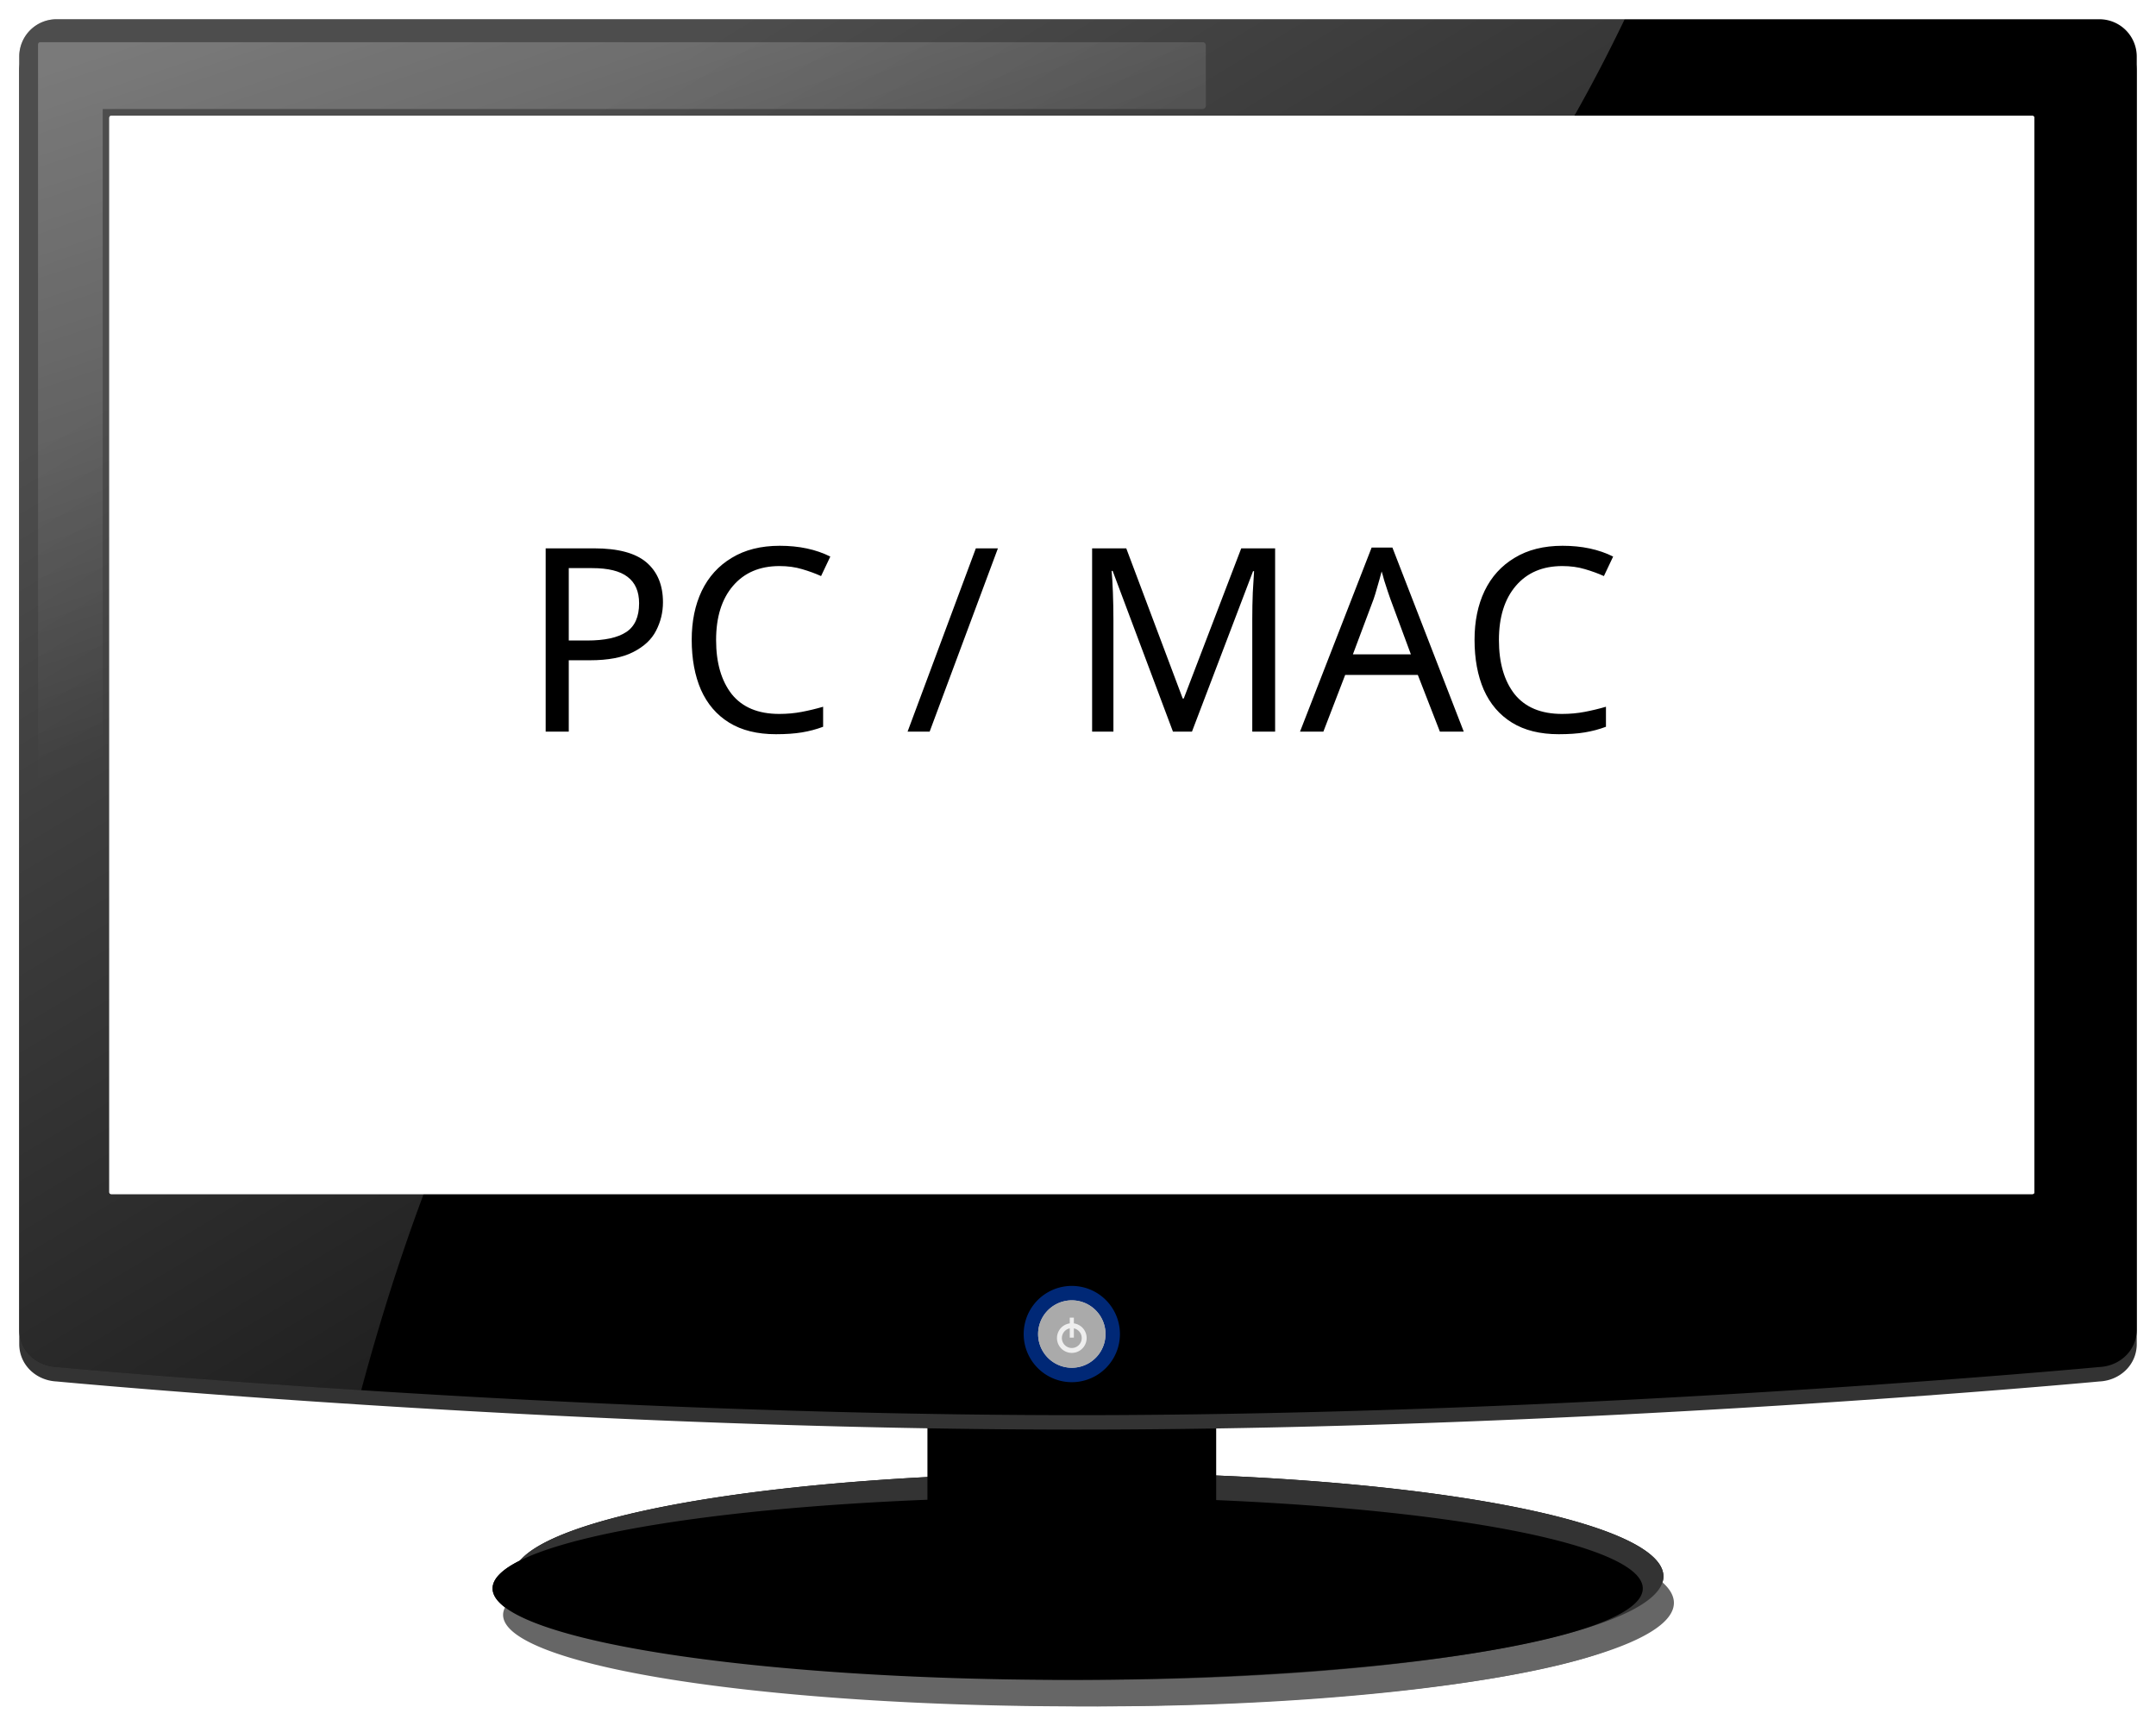 <svg xmlns="http://www.w3.org/2000/svg" xmlns:xlink="http://www.w3.org/1999/xlink" width="448" height="358.5"><defs><linearGradient id="d"><stop style="stop-color:#fff;stop-opacity:1" offset="0"/><stop style="stop-color:#fff;stop-opacity:0" offset="1"/></linearGradient><linearGradient id="a"><stop style="stop-color:#aaa;stop-opacity:1" offset="0"/><stop style="stop-color:#666;stop-opacity:1" offset="1"/></linearGradient><linearGradient id="c"><stop style="stop-color:#fff;stop-opacity:1" offset="0"/><stop style="stop-color:#fff;stop-opacity:0" offset="1"/></linearGradient><linearGradient id="b"><stop style="stop-color:#000;stop-opacity:1" offset="0"/><stop style="stop-color:#000;stop-opacity:0" offset="1"/></linearGradient><linearGradient x1="nan" y1="-inf" x2="nan" y2="inf" id="f" xlink:href="#a" gradientUnits="userSpaceOnUse"/><linearGradient x1="10.638" y1="40.994" x2="77.671" y2="183.31" id="g" xlink:href="#c" gradientUnits="userSpaceOnUse" gradientTransform="scale(1.182 .846)"/><linearGradient x1="83.16" y1="71.158" x2="291.059" y2="365.531" id="h" xlink:href="#d" gradientUnits="userSpaceOnUse" gradientTransform="scale(1.082 .924)"/><filter x="-.232" y="-.248" width="1.465" height="1.496" id="e" style="color-interpolation-filters:sRGB"><feGaussianBlur stdDeviation="2.191"/></filter></defs><g transform="translate(-1 -20.75)"><g style="fill:#000"><path d="M346.643 348.25a119.5 21.5 0 1 1-239 0 119.5 21.5 0 1 1 239 0z" style="fill:#000;stroke-miterlimit:4"/><path d="M342.357 350.75a119.5 19 0 1 1-239 0 119.5 19 0 1 1 239 0z" style="fill:#000;stroke-miterlimit:4"/></g><g style="fill:#666"><path d="M348.825 353.75a119.5 21.5 0 1 1-239 0 119.5 21.5 0 1 1 239 0z" style="fill:#666;stroke-miterlimit:4"/><path d="M344.539 356.25a119.5 19 0 1 1-239 0 119.5 19 0 1 1 239 0z" style="fill:#666;stroke-miterlimit:4"/></g><path d="M346.643 348.25a119.5 21.5 0 1 1-239 0 119.5 21.5 0 1 1 239 0z" style="fill:#333;stroke-miterlimit:4"/><path d="M342.357 350.75a119.5 19 0 1 1-239 0 119.5 19 0 1 1 239 0z" style="fill:#000;stroke-miterlimit:4"/><rect width="60" height="44" ry="2.668" x="193.714" y="311.75" style="fill:#000;stroke-miterlimit:4"/><path d="M12.77 27.75h424.46a7.754 7.754 0 0 1 7.77 7.77V299.98c0 4.305-3.47 7.569-7.77 7.771 0 0-106.33 10-212.444 10-106.115 0-212.016-10-212.016-10-4.3-.203-7.77-3.466-7.77-7.771V35.521a7.753 7.753 0 0 1 7.77-7.771z" style="fill:#333;stroke-width:1.4;stroke-miterlimit:4"/><path d="M12.77 24.75h424.46a7.754 7.754 0 0 1 7.77 7.77V296.98c0 4.305-3.47 7.569-7.77 7.771 0 0-106.33 10-212.444 10-106.115 0-212.016-10-212.016-10-4.3-.203-7.77-3.466-7.77-7.771V32.521a7.753 7.753 0 0 1 7.77-7.771z" style="fill:#000;stroke-width:1.4;stroke-miterlimit:4"/><rect width="400" height="224" ry=".367" x="23.714" y="44.821" style="fill:#fff;stroke-width:1.4;stroke-miterlimit:4"/><rect width="400" height="224" ry=".367" x="23.714" y="44.821" style="fill:#fff;stroke-width:1.4;stroke-miterlimit:4"/><path d="M233.714 297.9a10 10 0 1 1-20 0 10 10 0 1 1 20 0z" style="fill:#013397;fill-opacity:.784;stroke-width:1.4;stroke-miterlimit:4;filter:url(#e)"/><path d="M230.714 297.9a7 7 0 1 1-14 0 7 7 0 1 1 14 0z" style="fill:#cccccf;stroke-width:1.4;stroke-miterlimit:4"/><path d="M230.714 297.9a7 7 0 1 1-14 0 7 7 0 1 1 14 0z" style="fill:url(#f);stroke:url(#radialGradient3506);stroke-width:1.4;stroke-miterlimit:4"/><path d="M226.286 298.735a2.572 2.572 0 1 1-5.144 0 2.572 2.572 0 1 1 5.144 0z" style="fill:none;stroke:#eee;stroke-width:1.021;stroke-miterlimit:4"/><path d="M223.714 294.493v4.151" style="fill:none;stroke:#eee;stroke-width:.856;stroke-miterlimit:4"/><path d="M231.313 314z" style="fill:none;stroke:#000;stroke-width:1px"/><path d="M9.344 29.513c-.25 0-.438.226-.438.486V201.34c0 .259.187.485.438.485h12.531c.25 0 .469-.226.469-.485V43.403h228.562a.666.666 0 0 0 .657-.68v-12.53a.666.666 0 0 0-.657-.68H9.344z" style="opacity:.5;fill:url(#g);stroke-miterlimit:4;filter:url(#filter3280)"/><path d="M12.781 24.75A7.772 7.772 0 0 0 5 32.531V296.97c0 4.305 3.481 7.578 7.781 7.781 0 0 25.222 2.378 63.281 4.812 19.906-74.179 60.325-156.942 142.157-173.625 56.408-11.499 94.6-57.538 120.375-111.187H12.781z" style="opacity:.3;fill:url(#h);stroke-width:1.4;stroke-miterlimit:4"/></g><g aria-label="PC / MAC" style="font-style:normal;font-variant:normal;font-weight:400;font-stretch:normal;font-size:53.333px;line-height:1.25;font-family:'Noto Serif CJK TC';-inkscape-font-specification:'Noto Serif CJK TC, Normal';font-variant-ligatures:normal;font-variant-caps:normal;font-variant-numeric:normal;text-align:start;letter-spacing:0;word-spacing:0;writing-mode:lr-tb;text-anchor:start;fill:#000;fill-opacity:1;stroke:none"><path d="M123.466 113.92q7.466 0 10.88 2.932 3.413 2.934 3.413 8.267 0 3.147-1.44 5.92-1.387 2.72-4.747 4.427-3.306 1.706-9.013 1.706h-4.373V152h-4.8v-38.08zm-.427 4.106h-4.853v15.04h3.84q5.44 0 8.106-1.76 2.667-1.76 2.667-5.974 0-3.68-2.4-5.493-2.347-1.813-7.36-1.813zM161.972 117.6q-6.133 0-9.653 4.106-3.52 4.106-3.52 11.253 0 7.093 3.253 11.253 3.307 4.107 9.867 4.107 2.453 0 4.693-.427 2.24-.426 4.427-1.066v4.16q-2.133.8-4.427 1.173-2.24.373-5.386.373-5.814 0-9.707-2.4-3.893-2.4-5.867-6.826-1.92-4.427-1.92-10.4 0-5.76 2.08-10.134 2.134-4.426 6.24-6.88 4.107-2.506 9.974-2.506 6.026 0 10.506 2.24l-1.92 4.053q-1.76-.8-3.946-1.44-2.134-.64-4.694-.64zM207.359 113.92 193.172 152h-4.586l14.186-38.08zM243.732 152 231.2 118.611h-.213q.16 1.654.266 4.48.107 2.774.107 5.814v23.093h-4.427v-38.08h7.094l11.733 31.2h.213l11.947-31.2h7.04V152h-4.747v-23.413q0-2.774.107-5.494.16-2.72.267-4.426h-.214l-12.693 33.333zM299.199 152l-4.587-11.788H279.52L274.985 152h-4.853l14.88-38.24h4.32L304.16 152zm-6.027-16.054-4.267-11.52q-.16-.427-.533-1.547-.373-1.12-.747-2.293-.32-1.227-.533-1.867-.427 1.653-.907 3.253-.426 1.547-.746 2.454l-4.32 11.52zM324.639 117.6q-6.134 0-9.654 4.106-3.52 4.106-3.52 11.253 0 7.093 3.254 11.253 3.306 4.107 9.866 4.107 2.454 0 4.694-.427 2.24-.426 4.426-1.066v4.16q-2.133.8-4.426 1.173-2.24.373-5.387.373-5.813 0-9.707-2.4-3.893-2.4-5.866-6.826-1.92-4.427-1.92-10.4 0-5.76 2.08-10.134 2.133-4.426 6.24-6.88 4.106-2.506 9.973-2.506 6.027 0 10.507 2.24l-1.92 4.053q-1.76-.8-3.947-1.44-2.133-.64-4.693-.64z" style="font-style:normal;font-variant:normal;font-weight:400;font-stretch:normal;font-size:53.333px;font-family:'Noto Sans';-inkscape-font-specification:'Noto Sans'"/></g></svg>